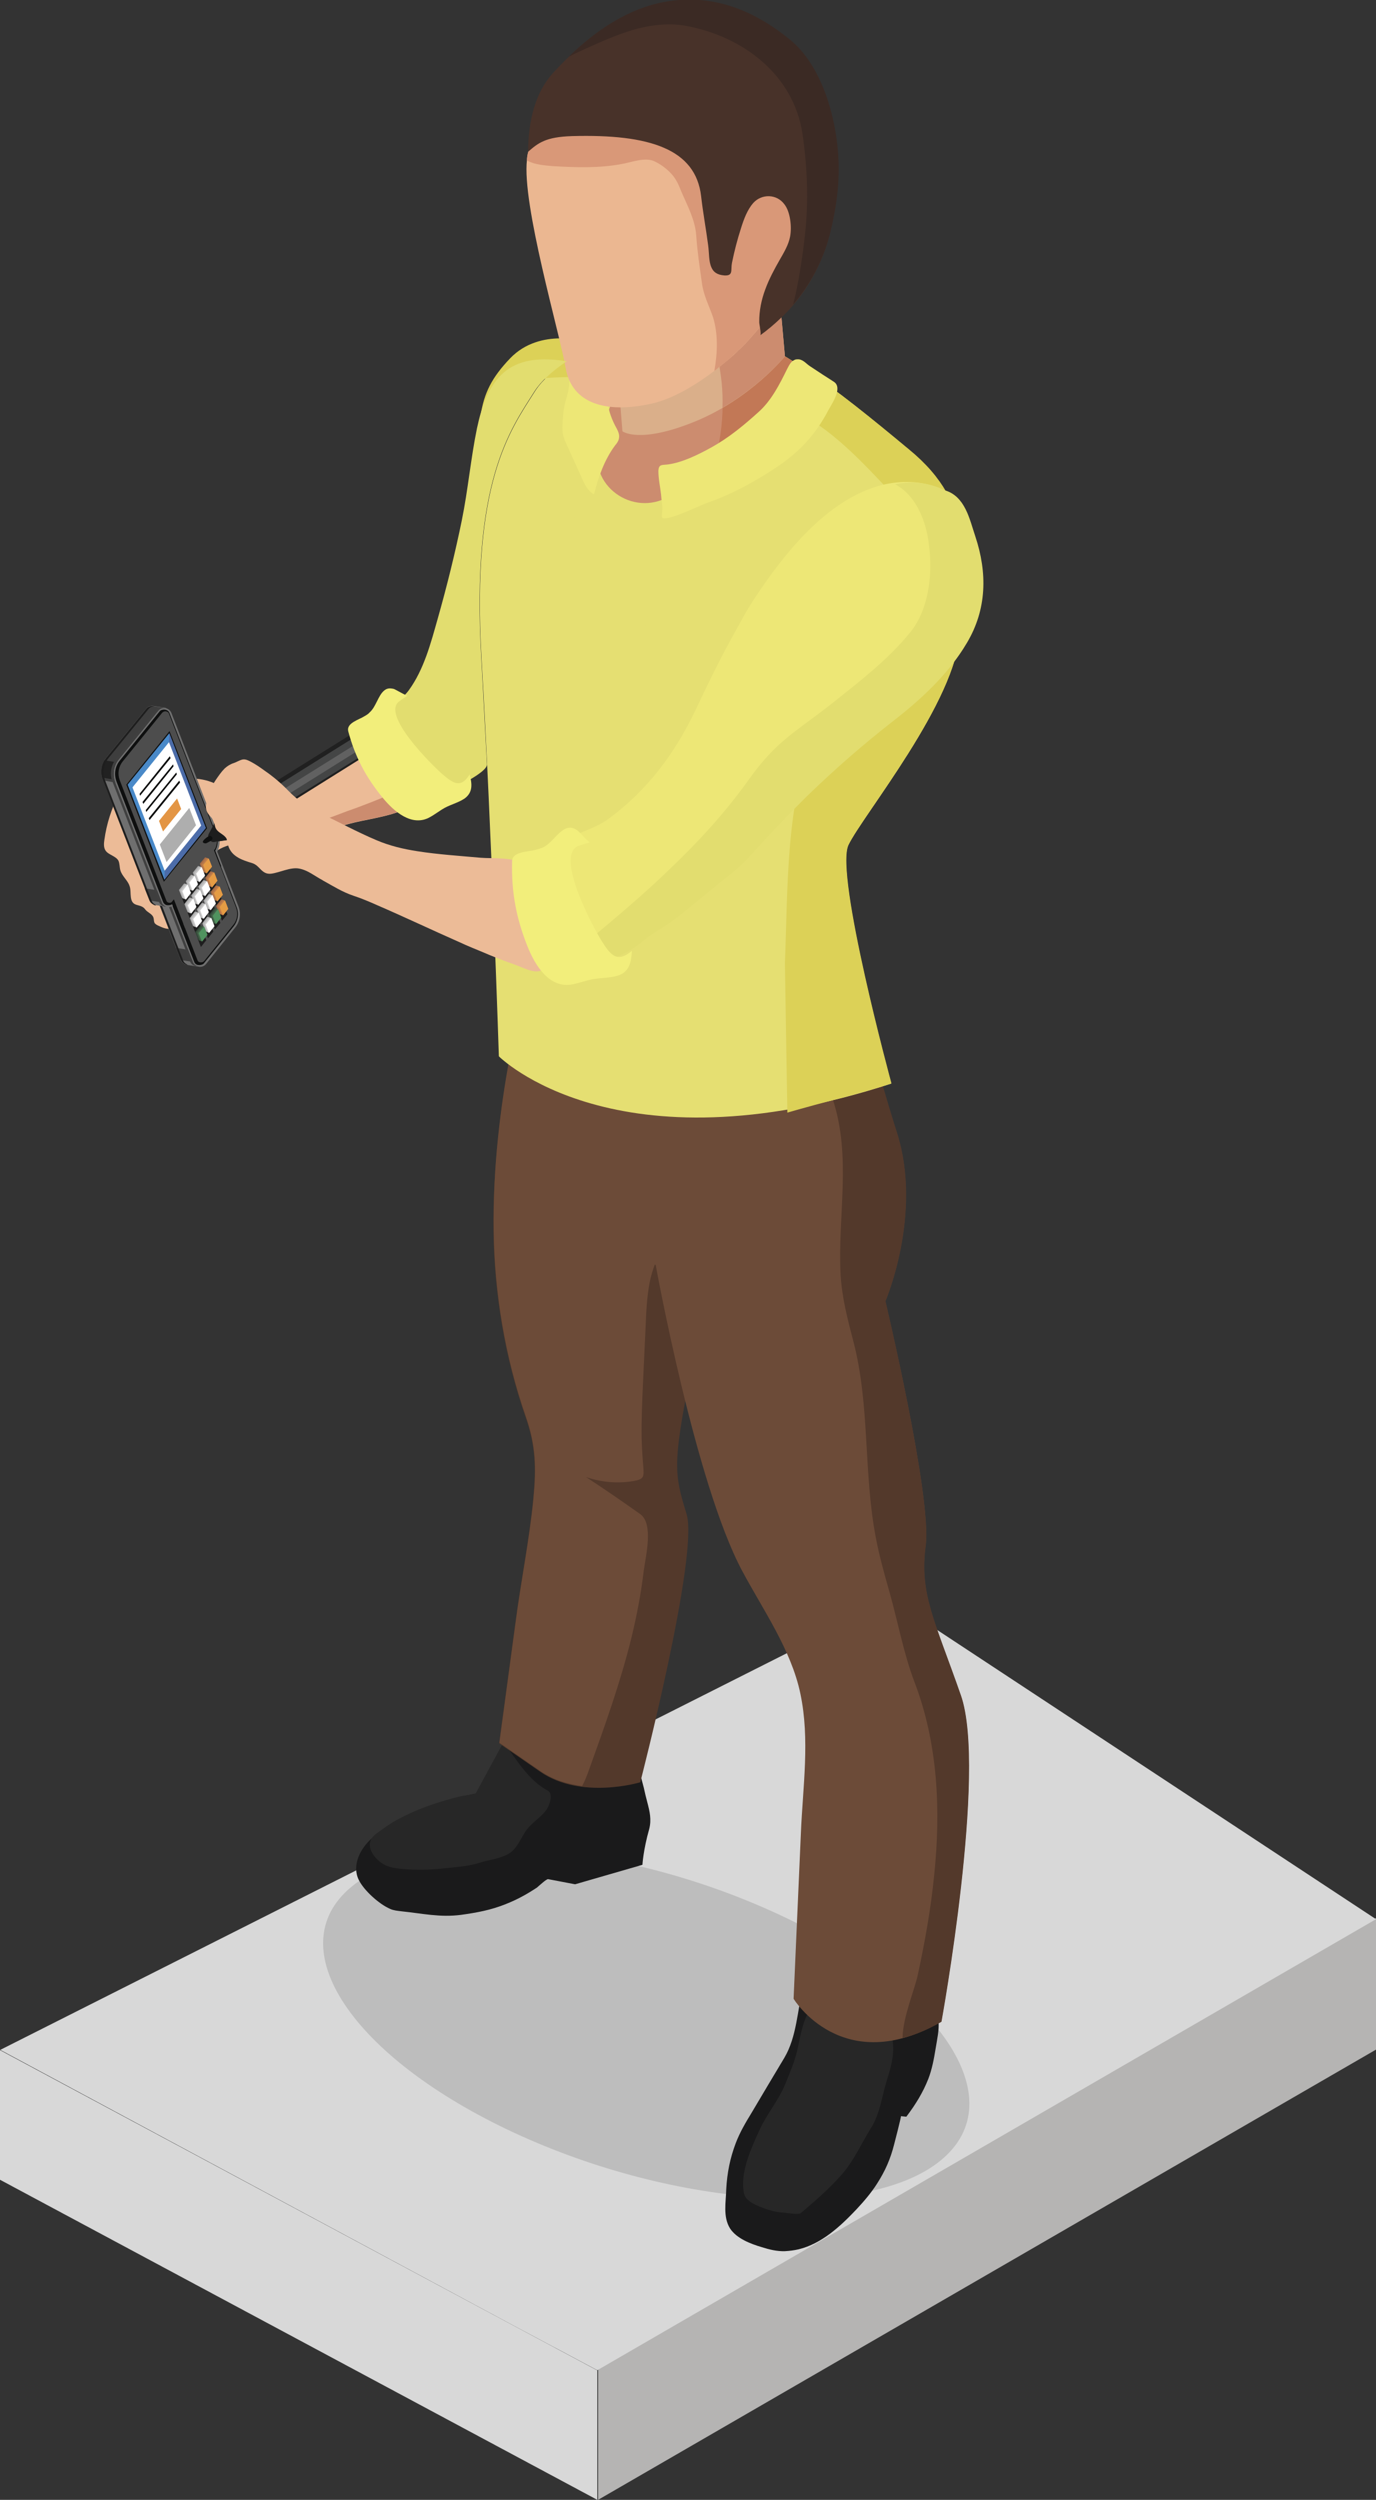 <?xml version="1.0" encoding="UTF-8"?> <!-- Generator: Adobe Illustrator 24.0.2, SVG Export Plug-In . SVG Version: 6.00 Build 0) --> <svg xmlns="http://www.w3.org/2000/svg" xmlns:xlink="http://www.w3.org/1999/xlink" id="Слой_1" x="0px" y="0px" viewBox="0 0 508.9 923.9" style="enable-background:new 0 0 508.9 923.9;" xml:space="preserve"><rect x="0" y="0" width="508.9" height="923.9" fill="#333333" stroke="none"/> <style type="text/css"> .st0{fill:#B5B4B3;} .st1{fill:#D8D8D8;} .st2{fill:#BDBDBD;} .st3{fill:#1A1A1B;} .st4{fill:#272727;} .st5{fill:#53392B;} .st6{fill:#6C4B38;} .st7{fill:#DCD157;} .st8{fill:#E5DF72;} .st9{fill:#CC8C6F;} .st10{fill:#C27856;} .st11{fill:#EDE776;} .st12{fill:#DAAF8A;} .st13{fill:#EBB791;} .st14{fill:#D99878;} .st15{fill:#483229;} .st16{fill:#3B2A24;} .st17{fill:#ECBB97;} .st18{fill:#6F6F6F;} .st19{fill:#3E3E3E;} .st20{fill:#212121;} .st21{fill:#1E1E1E;} .st22{fill:#0E0F0F;} .st23{fill:#4D4D4D;} .st24{fill:#3F3F3F;} .st25{fill:#101112;} .st26{fill:#4989C8;} .st27{fill:#4C6CA9;} .st28{fill:#9F6745;} .st29{fill:#A3A3A3;} .st30{fill:#2D3E32;} .st31{fill:#A36A46;} .st32{fill:#A8A8A8;} .st33{fill:#314336;} .st34{fill:#A96D46;} .st35{fill:#AEAEAE;} .st36{fill:#344939;} .st37{fill:#AD7147;} .st38{fill:#B3B3B4;} .st39{fill:#374E3D;} .st40{fill:#B37448;} .st41{fill:#B9B9B9;} .st42{fill:#3B5340;} .st43{fill:#B77848;} .st44{fill:#BEBEBE;} .st45{fill:#3D5843;} .st46{fill:#BC7B48;} .st47{fill:#C3C3C3;} .st48{fill:#405D46;} .st49{fill:#C17D48;} .st50{fill:#C9C9C8;} .st51{fill:#436249;} .st52{fill:#C78148;} .st53{fill:#CFCFCE;} .st54{fill:#45674B;} .st55{fill:#CD8547;} .st56{fill:#D5D4D4;} .st57{fill:#486C4D;} .st58{fill:#D18747;} .st59{fill:#D9D9D9;} .st60{fill:#49704F;} .st61{fill:#E59C44;} .st62{fill:#FFFFFF;} .st63{fill:#50935F;} .st64{fill:#E39544;} .st65{fill:#121314;} .st66{fill:#202020;} .st67{fill:#444545;} .st68{fill:#616161;} .st69{fill:#1D1D1D;} .st70{fill:#E2DD6F;} .st71{fill:#F2EE7B;} </style> <polygon class="st0" points="508.9,708.9 221.2,875.2 221.2,923.9 508.9,757.5 "></polygon> <g> <polygon class="st1" points="189,859 0,757.7 0,805.6 220.9,923.9 220.9,876.1 220.9,876 220.8,876 "></polygon> <polygon class="st1" points="329.9,591.4 0.1,757.6 189,859 220.9,876 508.9,709.3 "></polygon> </g> <g id="XMLID_11194_"> <path id="XMLID_11197_" class="st2" d="M129.9,697.4c26.9-22.3,97.5-17.9,157.8,10c60.3,27.9,87.3,68.6,60.4,90.9 c-26.9,22.3-97.5,17.9-157.8-10C130.1,760.4,103,719.7,129.9,697.4z"></path> </g> <g id="XMLID_11259_"> <g id="XMLID_11260_"> <g id="XMLID_11261_"> <path id="XMLID_11262_" class="st3" d="M238.1,660.7c0.4,1.8,0.8,3.6,1.3,5.4c0.9,3.4,1.6,6.4,0.7,9.9 c-2.2,7.7-2.5,13.2-2.5,13.2l-24.9,7.2l-10-1.9c-0.6-0.1-3.6,2.7-4.1,3.1c-3.6,2.4-7.4,4.5-11.5,6.1c-5.4,2.2-10.8,3.2-16.6,4 c-7.8,1-14.2-0.5-21.9-1.3c-1.5-0.2-3-0.3-4.3-0.9c-4-1.7-9.7-6.8-11.6-10.7c-2.7-5.4,0.6-11.6,4.6-15.2 c13.8-12.6,39.1-16.8,39.1-16.8l11.2-20.6c-0.1,0.5,16.2,6.2,17.3,6.7c4.5,1.7,9.6,4.8,14.3,4.3c5.4-0.6,10.9,0,16.1,1.5 c0.3,0.1,0.7,0.2,1,0.4c0.3,0.3,0.4,0.7,0.6,1C237.2,657.4,237.7,659.1,238.1,660.7z"></path> </g> <g id="XMLID_11263_"> <path id="XMLID_11264_" class="st4" d="M138.9,677.9c-4.5,3.5-1,8.7,2.8,11c2,1.2,4.4,1.6,6.7,1.8c5.3,0.5,10.7,0.4,16-0.2 c4.3-0.5,8.7-0.7,12.8-2c3.6-1.2,7.2-1.4,10.6-3.2c3.6-1.9,4.8-6.2,7.1-9.2c2.1-2.7,5.1-4.4,7.1-7.1c1.2-1.6,2.8-6,0.6-7.2 c-7.2-3.8-11.6-11.6-16.4-17.9l-10.2,18.8c-0.3,0.5-4.4,0.9-4.9,1c-4,0.9-7.9,2.1-11.8,3.4c-4.9,1.7-9.6,3.8-14.1,6.4 C143.2,674.8,141,676.3,138.9,677.9z"></path> </g> <g id="XMLID_11265_"> <path id="XMLID_11266_" class="st3" d="M272.1,792.1c1.5-4,3.7-7.7,5.9-11.3c4-6.8,8.1-13.6,12.1-20.3c4.6-7.8,4.8-17.6,6.9-26.2 c0.1-0.6,0.3-1.2,0.7-1.7c2.3-3.3,11.5-2.7,14.9-2.2c4.5,0.6,9,1.2,13.5,2.3c5.5,1.4,11.1,3.5,15.9,6.6c7.1,4.7,5.2,10.6,4,18 c-0.6,3.7-1.3,7.5-2.7,11.1c-1.9,4.8-4.6,9.3-8.1,13.9c-0.7-0.1-1.3-0.1-2-0.2c0.2,0-2.3,9.6-2.5,10.4c-1.4,5.5-3.3,9.8-6.3,14.5 c-2.3,3.6-4.9,6.6-7.8,9.7c-5.9,6.2-12.7,12.5-21.2,14.6c-1.7,0.4-3.4,0.6-5.1,0.7c-2.9,0.1-5.8-0.6-8.6-1.5 c-4.1-1.2-9.3-3.2-11.7-6.9c-2.7-4.3-1.5-9.8-1.4-14.6C268.9,803.2,270,797.6,272.1,792.1z"></path> </g> <path id="XMLID_11267_" class="st4" d="M314.7,741.8c-2.8-1.6-5.8-3.4-9-3.5c-2.9-0.2-4,1.2-5.6,3.5c-3.2,4.6-4,10.4-5.2,15.8 c-1,4.4-2.9,8.7-4.5,12.7c-2.4,5.9-7,11.3-9.5,16.9c-3,6.6-7,15.2-5.9,22.5c0.1,0.7,0.2,1.4,0.6,2.1c1.3,2.5,6.4,4.2,8.9,5 c1.9,0.6,3.8,0.9,5.8,1c1.1,0.1,5.1,0.8,5.9,0.1c5.2-4.4,10.5-9,15-14.1c4.6-5.2,7.2-11.3,10.8-17.1c3.5-5.5,4.1-11.7,6-17.9 c1.6-5,3-10.1,2-15.4c-0.6-3.2-2.3-5.8-5.4-7.1c-1.3-0.6-2.7-0.6-4.1-1.1C318.5,744.5,316.6,742.9,314.7,741.8z"></path> <path id="XMLID_11268_" class="st5" d="M243.8,427.9c0,0,17.9,46.7,11.5,80c-6.5,33.3-6,36.6-1.4,51.6 c4.7,14.9-17.1,99.2-17.1,99.2s-21.8,6.6-37-3.9c-15.2-10.5-15.2-10.5-15.2-10.5c2-14.8,4-29.6,6-44.5c2-15.3,5.1-30.4,6.6-45.7 c1.1-11.5,0.9-19.7-2.8-30.3c-7.7-22.1-11.6-45.6-11.9-68.9c-0.5-47.6,12.2-90.5,12.2-90.5L243.8,427.9z"></path> <path id="XMLID_11269_" class="st6" d="M194.6,364.3l10.5,13.6c6.7,11.5,11.8,24.6,20.9,34.4c5.6,6.1,12.7,10.8,18,17.1 c0.5,0.6,0.7,1.2,1.1,1.7c1,3,2.6,7.8,4.3,13.9c-0.5,10.3-7.1,18.7-9.1,28.8c-1,5.2-1.3,10.6-1.5,15.9c-0.3,7.2-0.7,14.4-1,21.6 c-0.3,6.7-0.6,13.5-0.5,20.2c0.1,3.4,0.3,6.9,0.6,10.3c0.3,4,0.4,4.9-3.8,5.6c-6.6,1.1-13.6,0.2-19.7-2.4c1,0.1,1.9,0.6,2.8,1.2 c6.6,4.3,13.1,8.8,19.6,13.4c5,3.6,2,15.5,1.3,20.8c-1,8.4-2.6,16.8-4.6,25c-4.1,16.6-9.9,32.7-15.7,48.8c-0.7,2-1.5,4-2.5,5.9 c-5.2-0.7-10.6-2.2-15.4-5.5c-15.2-10.5-15.2-10.5-15.2-10.5c2-14.8,4-29.6,6-44.5c2-15.3,5.1-30.4,6.6-45.7 c1.1-11.5,0.9-19.7-2.8-30.3c-7.7-22.1-11.6-45.6-11.9-68.9C181.9,407.2,194.6,364.3,194.6,364.3z"></path> <path id="XMLID_11270_" class="st6" d="M348.1,747.2c0,0,16.9-92.8,7.2-120.6c-9.7-27.8-15.4-37.5-13-55.4 c2.4-17.9-14.9-90.3-14.9-90.3s13.7-31.9,4.4-61.8c-9.3-29.9-16.6-36.7-16.6-36.7S291,396,243,370.5c-48-25.5-45.5-32.6-45.5-32.6 s-16.3,50.8,3.8,86c20.2,35.2,41.2,43.6,41.2,43.6s14.6,80.6,32,113.1c7.7,14.4,18.1,29.1,21.5,45.3c3.6,17,0.9,34.5,0.2,51.6 c-0.9,20.4-1.8,40.8-2.7,61.2C293.5,738.8,311.6,768.2,348.1,747.2z"></path> <path id="XMLID_11271_" class="st5" d="M307.9,406c-0.8-2.4-8.4-20.1-9.7-20.1c11.3-0.4,22.5-7,22.5-7s1.8,10.3,11.2,40.2 c9.3,29.9-4.4,61.8-4.4,61.8s17.2,72.5,14.9,90.3c-2.4,17.9,3.3,27.6,13,55.4c9.7,27.8-7.2,120.6-7.2,120.6c-5.2,3-9.9,4.9-14.4,6 c0.1-7.8,4.6-18.1,5.7-23.6c2.6-12.1,4.8-24.3,6-36.6c2.5-24,1.4-48.7-7.3-71.4c-4-10.5-6.1-22.1-9.2-33.1 c-1.9-6.7-3.8-13.4-5.1-20.3c-4.6-24-2.1-48.8-8.3-72.5c-2.1-8-4.2-16.1-4.7-24.4C309.7,449.4,315.1,427.6,307.9,406z"></path> <path id="XMLID_11272_" class="st7" d="M177.7,153.8c1.3-8.6,4.2-14.3,11-21.4c11.2-11.6,28.5-6,28.5-6c3.9,0.7,6.1,5.9,7,13.9 c-7.2,1.6-16-0.4-22.9-0.3c-7.9,0.1-14.7,4.8-20.5,10.2C179.6,151.3,178.8,152.6,177.7,153.8z"></path> <path id="XMLID_11273_" class="st8" d="M178.1,243.4c3.8,65.5,6.4,147,6.4,147s43,43.3,145.1,10.1c0,0-21-77.2-15.9-88.1 c5.3-11,40.3-53.4,41.2-78.8c1-25.4,6.6-46.6-18.8-67.4C322,154.4,310,144.6,298,136.6c-9.4-6.3-18.9-11.4-29.3-15.4 c-8.9-3.4-20-2.8-30.8,0c-17.6,4.4-34.6,14.6-40.1,23.5C188.7,159.1,174.3,178.1,178.1,243.4z"></path> <path id="XMLID_11274_" class="st8" d="M256.2,182.1c0,0-16.7,40.4-25.9,78.3c-8.8,36-13.1,69.3-13.1,69.3s-2.4-84.8-4.7-115.6 c-2.3-30.8,5.4-50.5,5.4-50.5S217.4,188.8,256.2,182.1z"></path> <path id="XMLID_11275_" class="st7" d="M237.9,121.2c10.8-2.8,21.9-3.3,30.8,0c10.4,4,19.9,9,29.3,15.4c12,8,24,17.7,38.2,29.5 c25.4,20.8,19.8,42,18.8,67.4c-1,25.4-36,67.8-41.2,78.8c-5.1,10.9,15.9,88.1,15.9,88.1c-11.1,3.6-25,6.9-38.5,10.8 c0,0-0.9-53.2-0.9-55.2c1.1-27.6,0.2-59.9,11.1-85.8c5-12.1,13.4-22.4,22-32.2c4.8-5.4,6.1-11.5,7.9-18.3c1.8-7,3.6-14,4.2-21.2 c0.3-3.1,0.3-6.3-0.8-9.2c-1.1-2.9-3.2-5.2-5.3-7.4c-10-10.6-22.7-24.5-36.3-30.2c-13.9-5.8-29.9-8.5-44.9-10.2 c-15.3-1.7-31-2.8-46.3-1.8C209.4,132.3,223.4,124.8,237.9,121.2z"></path> <path id="XMLID_11276_" class="st9" d="M221.2,165.3c-3.1,15.4,14.5,26.4,27.4,17.4c6.3-4.4,13.3-9.7,20.4-15.6 c25.4-21.3,29.1-30.4,29.1-30.4c-9.4-6.3-18.9-11.4-29.3-15.4c-8.9-3.4-20-2.8-30.8,0c0,0-12.7,25.1-16.6,43.5 C221.2,164.9,221.2,165.1,221.2,165.3z"></path> <path id="XMLID_11277_" class="st10" d="M266,163.2c1.3-7.1,1.6-14.6,0.9-21.8c-0.7-6.6-2.3-13.2-2.5-19.9c0-0.5,0.1-0.9,0.1-1.4 c1.4,0.3,2.9,0.6,4.2,1.1c10.4,4,19.9,9,29.3,15.4c0,0-3.7,9.1-29.1,30.4c-2,1.7-4,3.2-5.9,4.7C264.2,168.3,265.6,165,266,163.2z"></path> <path id="XMLID_11278_" class="st11" d="M293.7,133.1c0.3-0.2,0.7-0.3,1.1-0.3c2-0.2,3.2,1.5,4.7,2.5c3,2,5.9,3.9,8.9,5.8 c3.5,2.3-1,8.5-2.2,10.8c-2.2,4.2-4.9,8.1-8.1,11.6c-5.6,6.2-13.2,10.9-20.4,15c-5.3,3-10.8,5.5-16.6,7.5 c-2.2,0.8-14.9,7-16.2,5.3c-0.3-0.3,0.1-3,0.1-3.5c-0.1-1.6-0.4-3.3-0.5-4.9c-0.3-2.8-1-5.9-1-8.8c0.1-2.8,1.5-2.1,3.9-2.5 c5.3-0.8,11.1-3.7,15.8-6.3c6.3-3.5,11.9-8.1,17.2-12.9c4.8-4.2,7.9-10.3,10.7-16C291.8,135.1,292.4,133.7,293.7,133.1z"></path> <path id="XMLID_11279_" class="st11" d="M210.6,138.2c-0.2-3.6,0.2-8.3,4.2-9.8c2.6-1,5.8,0.4,7.8,2c2.7,2,3.1,3.4,2.4,6.5 c-1.5,6.9-0.8,14.1,2.5,20.4c0.8,1.5,1.8,3.1,1.4,4.8c-0.2,1-0.8,1.8-1.4,2.5c-3.9,5.2-6.3,11.9-7.8,18.1c-2.3-1.2-3.5-3.7-4.5-6 c-1.8-4-3.7-8.1-5.5-12.1c-0.6-1.3-1.2-2.7-1.5-4.1c-0.3-1.6-0.2-3.2-0.1-4.7c0.2-2.9,0.4-5.6,1.3-8.3 C210.3,144.5,210.8,141.3,210.6,138.2z"></path> <path id="XMLID_11280_" class="st12" d="M288.5,111.5l1.8,20.2c0,0-12.7,15.7-33.3,24.1c-20.6,8.4-26.8,3.6-26.8,3.6l-3.5-43.8 C226.7,115.7,281.4,88,288.5,111.5z"></path> <path id="XMLID_11281_" class="st9" d="M288.5,111.5l1.8,20.2c0,0-8.7,10.6-23.1,19c0.1-3.1,0-6.3-0.3-9.3 c-0.7-6.6-2.3-13.2-2.5-19.9c-0.2-6.6,2-12.9,3.6-19.2C277.7,101.4,286,103.3,288.5,111.5z"></path> <path id="XMLID_11282_" class="st13" d="M209.2,136c2.3,13.2,14.9,16.9,31.7,13.2c8.2-1.8,16.8-7.2,23.4-12.2 c2.6-2.1,4.9-3.9,6.7-5.5c0.5-0.5,1.1-1,1.6-1.5c0.4-0.5,0.9-0.9,1.3-1.2c1.1-1.1,1.7-1.7,1.7-1.7c42.7-47,15.9-51.6,6.7-72.2 c-0.7-1.7-1.5-3.1-2.6-4.6c-0.7-1.2-1.7-2.4-2.7-3.4c-13.1-15.7-41.3-24.1-54.8-21.9c-10.4,1.8-17.3,9.3-21.8,18.1 c-2.3,4.5-4.1,9.3-5.2,13.9c-0.2,0.6-0.3,1.3-0.3,2C192.9,75.4,207.1,123.5,209.2,136z"></path> <path id="XMLID_11283_" class="st14" d="M194.9,59.2c0.1,0.1,0.2,0.3,0.4,0.3c2.7,1.4,6,1.6,9.1,1.9c8.6,0.5,17.3,0.8,25.6-0.8 c3.6-0.6,8.7-2.7,12.2-0.9c2.8,1.3,6,3.9,7.6,6.5c0.9,1.4,1.5,2.9,2.1,4.4c2.3,5.4,5.2,10.6,5.6,16.5c0.4,5.9,1.3,11.8,2.1,17.5 c0.6,4.6,2.6,8.3,4.1,12.6c1.9,6.2,1.7,13,0.5,19.9c2.6-2.1,4.9-3.9,6.7-5.5c0.5-0.6,1.1-1.1,1.6-1.5c0.5-0.5,0.9-1,1.3-1.2 c1.1-1.1,1.7-1.7,1.7-1.7c42.7-47,15.9-51.6,6.7-72.2c-0.7-1.7-1.5-3.1-2.6-4.6c-0.7-1.2-1.7-2.4-2.7-3.4 c-6.5-6.9-16.1-10.6-25.5-12.1c-5.9-0.9-12.1-1.1-18.1-0.6c-7.8,0.6-16.1,1.9-23.2,5.3c-2.3,1.2-6.2,2.2-9.8,3.6 c-2.3,4.5-4.1,9.3-5.2,13.9C195.1,57.8,194.9,58.5,194.9,59.2z"></path> <g id="XMLID_11284_"> <path id="XMLID_11285_" class="st15" d="M267.9,101.8c3.4,0.2,2.3-2,2.8-4.6c0.9-4.4,2-8.7,3.4-13c1-3.2,2.3-6.7,4.5-9.2 c3.1-3.4,8.6-3.4,11.5,0.5c2.2,2.8,2.8,8.4,2.1,12c-0.6,3-2.2,5.7-3.7,8.3c-4.2,7.3-7.8,14.6-7.7,23.3c0,0.8,0.8,4.2,0.4,4.8 c2.6-1.9,5-3.9,7.1-5.9c9.3-8.5,15.7-19.8,18.7-32c2.3-9.4,3.6-19,2.9-28.7c-1.1-14.5-6.2-32.9-17.9-42.5 C278.8,3.9,263.4-2.4,245.9,0.8c-16.4,3-30.3,14.1-41.3,26.1c-6.7,7.3-9.2,17.8-9.3,29.2c3.7-3.2,6.4-5.5,16.3-5.8 c28.9-0.8,45.7,4.9,47.7,22.2c0.7,6.1,1.8,12.1,2.6,18.1c0.4,2.9,0.2,6,1.2,8.2C263.8,100.5,265.2,101.6,267.9,101.8z"></path> <path id="XMLID_11287_" class="st16" d="M236.1,10.5c-5.8,1.5-11.7,4-17.3,6.5c-1.6,0.7-3.1,1.4-4.6,2.1 c-1.3,0.6-2.6,1.2-3.9,1.9c9.9-9.6,21.8-17.8,35.5-20.3c17.6-3.2,32.9,3,46.3,13.9c11.7,9.5,16.9,28,17.9,42.5 c0.7,9.7-0.6,19.3-2.9,28.7c-2.4,9.9-7.2,19.1-13.8,26.8c0.4-1.5,0.7-2.9,1-4.1c1.5-7.1,2.6-14.4,3.4-21.6 c1.4-12.6,0.9-24.9-0.9-37.4c-3.3-22-22.2-36.2-43.4-40C247.5,8.5,241.9,9.1,236.1,10.5z"></path> </g> </g> <g id="XMLID_11288_"> <path id="XMLID_11289_" class="st17" d="M77.2,324.3c0.9,2.6,1,4.2-1.8,5.3c-2.8,1-4.2,2.2-5.7,5c-1.1,2.1-2,4.4-3.3,6.3 c-0.7,1-1.5,1.9-2.7,2.2c-1.8,0.6-3.7-0.3-5.4-1.1c-0.4-0.2-0.7-0.4-1-0.7c-0.5-0.6-0.3-1.6-0.6-2.3c-0.5-1.3-2.2-1.8-3-2.9 c-1.7-2.4-4.8-0.5-5.3-4.5c-0.2-1.4,0-2.9-0.5-4.2c-0.7-2.1-2.8-3.6-3.4-5.8c-0.3-1.1-0.2-2.4-0.7-3.5c-1-1.8-3.7-2.1-4.8-3.8 c-0.7-1.1-0.6-2.6-0.4-3.9c0.8-5.9,2.7-11.7,5.4-17.1c1-2,2.3-5.4,4.4-6.5c2-1.1,5.1-0.3,7.3-0.2c3.9,0.2,7.8,0.5,11.7,0.8 c1.3,0.1,2.6,0.2,3.9,0.3c3.4,0.2,6.1,0.8,9.1,2.3c2.4,1.3,5.3,2.5,8,2.6c1.1,0.1,2.1-0.1,3.2-0.2c6-0.7,11.5-1.9,17.1-4.4 c4.3-1.9,8.5-3.9,12.6-6.2c8.4-4.6,16.2-10.2,23.4-16.4c2.7-2.3,5.5-4.9,8.9-5.8c11.9-3.2,17.4,11.6,15.7,20.9 c-0.3,1.5-0.7,3-1.6,4.3c-0.9,1.4-2.3,2.5-3.6,3.5c-5.5,4.3-10,9.4-16.8,11.8c-5.9,2.1-12.2,2.8-18.2,4.4 c-13.3,3.6-26.6,6.5-40.4,7.2c-3.2,0.1-6.8,1.4-9.4,3.3C76.6,317,76.1,321.4,77.2,324.3z"></path> <path id="XMLID_11290_" class="st9" d="M129.1,304.4c-13.3,3.6-26.6,6.5-40.4,7.2c-1.5,0.1-3.2,0.1-4.7,0.6c0.6-0.5,1.4-1,2.2-1.3 c8.1-3.2,17-3.3,25.4-5.4c4.4-1.1,8.6-2.6,12.8-4.2c2.6-1,5.3-2,7.9-2.9c3.7-1.4,7.4-2.8,11-4.4c7.8-3.5,15-8.2,21.4-13.8 c1.7-1.5,3.1-3.3,4.8-4.6c0.1,1.7,0.1,3.3-0.2,4.8c-0.3,1.5-0.7,3-1.6,4.3c-0.9,1.4-2.3,2.5-3.6,3.5c-5.5,4.3-10,9.4-16.8,11.8 C141.4,302.2,135.1,302.8,129.1,304.4z"></path> </g> <g id="XMLID_11291_"> <g id="XMLID_11292_"> <path id="XMLID_11293_" class="st18" d="M67.7,296.8l-0.2,0L81.9,334c1,2.6,0.6,5.6-1.2,7.8l-6.6,8.2l-1.1,7.2l-4-0.6l0,0 l-0.6-0.1l0-0.1c-0.7-0.3-1.3-0.8-1.6-1.6l-17.2-44.4c-1.1-2.8-0.6-6,1.3-8.4l10.7-13.1c0.6-0.8,1.6-1.1,2.5-1l0,0l4.8,0.7 L67.7,296.8z"></path> <path id="XMLID_11294_" class="st19" d="M66.8,354.8C66.8,354.8,66.8,354.8,66.8,354.8l-1.8-4.5l8.8,1.4l-0.6,4.1L66.8,354.8z"></path> <path id="XMLID_11295_" class="st19" d="M64.1,287.8L64.1,287.8l4.8,0.7l-1.3,8.3l-0.2,0l1.9,5L66.2,313l-13.1-2l-3.4-0.6 c-1.1-2.8-0.6-6,1.3-8.4l10.7-13.1C62.3,288.1,63.2,287.8,64.1,287.8z"></path> <path id="XMLID_11296_" class="st20" d="M49.3,309.5c-0.6-2.2-0.3-4.5,0.8-6.4l4.4,0.7l-1,6.4L49.3,309.5z"></path> <path id="XMLID_11297_" class="st21" d="M62.5,289l-10.7,13.1c-1.9,2.4-2.4,5.6-1.3,8.4l17.2,44.4c0.3,0.8,0.9,1.3,1.6,1.6l0,0.1 l-0.2,0l0,0l-0.6-0.1l0-0.1c-0.7-0.3-1.3-0.8-1.6-1.6l-17.2-44.4c-1.1-2.8-0.6-6,1.3-8.4l10.7-13.1c0.6-0.8,1.6-1.1,2.5-1l0,0 l0.8,0.1l0,0C64,287.9,63.1,288.2,62.5,289z"></path> <path id="XMLID_11298_" class="st18" d="M54.1,311.1l17.2,44.4c0.8,2,3.5,2.5,4.9,0.8L87,342.8c1.8-2.2,2.2-5.2,1.2-7.8 l-17.3-44.7c-0.8-2-3.5-2.5-4.9-0.8l-10.6,13.2C53.5,305,53,308.2,54.1,311.1z"></path> <path id="XMLID_11299_" class="st22" d="M74.7,356.5c0.4-0.1,0.7-0.4,0.9-0.7l10.8-13.4c1.6-2,2.1-4.8,1.1-7.2l-17.3-44.7 c-0.2-0.6-0.6-1-1.2-1.2c-0.5-0.2-1.1-0.2-1.7,0c-0.4,0.1-0.7,0.4-0.9,0.7l-10.6,13.2c-1.8,2.2-2.2,5.1-1.2,7.8l17.2,44.4 c0.2,0.6,0.6,1,1.2,1.2C73.6,356.7,74.2,356.7,74.7,356.5z"></path> <path id="XMLID_11300_" class="st23" d="M74.9,355.6c0.2-0.1,0.4-0.2,0.6-0.4l10.8-13.4c1.5-1.8,1.8-4.3,1-6.4L70,290.6 c-0.1-0.4-0.4-0.7-0.8-0.8c-0.3-0.1-0.7-0.2-1.1,0c-0.2,0.1-0.4,0.2-0.6,0.4l-10.6,13.2c-1.6,2-2,4.6-1.1,7L73,354.8 c0.1,0.4,0.4,0.7,0.8,0.8C74.1,355.7,74.5,355.7,74.9,355.6z"></path> <path id="XMLID_11301_" class="st24" d="M66,289.5l-10.6,13.2c-1.9,2.4-2.4,5.6-1.3,8.4l17.2,44.4c0.3,0.8,1,1.4,1.7,1.6 c-1.1,0-2.3-0.6-2.7-1.8l-17.2-44.4c-1.1-2.8-0.6-6,1.3-8.4L65,289.4c0.8-1,2.1-1.2,3.1-0.9C67.4,288.5,66.6,288.8,66,289.5z"></path> </g> <g id="XMLID_11302_"> <g id="XMLID_11303_"> <path id="XMLID_11304_" class="st18" d="M60.1,269.9l-0.2,0l14.4,37.2c1,2.6,0.6,5.6-1.2,7.8l-10.5,13l-1.1,7.2l-4-0.6l0,0 l-0.6-0.1l0-0.1c-0.7-0.3-1.3-0.8-1.6-1.6l-17.2-44.4c-1.1-2.8-0.6-6,1.3-8.4l14.7-18c0.6-0.8,1.6-1.1,2.5-1l0,0l4.8,0.7 L60.1,269.9z"></path> <path id="XMLID_11305_" class="st19" d="M55.3,332.8C55.3,332.7,55.3,332.7,55.3,332.8l-1.8-4.5l8.8,1.4l-0.6,4.1L55.3,332.8z"></path> <path id="XMLID_11306_" class="st19" d="M56.6,261L56.6,261l4.8,0.7l-1.3,8.3l-0.2,0l1.9,5l-7.3,16l-13.1-2l-3.4-0.6 c-1.1-2.8-0.6-6,1.3-8.4l14.7-18C54.7,261.2,55.7,260.9,56.6,261z"></path> <path id="XMLID_11307_" class="st20" d="M37.8,287.4c-0.6-2.2-0.3-4.5,0.8-6.4l4.4,0.7l-1,6.4L37.8,287.4z"></path> <path id="XMLID_11308_" class="st21" d="M54.9,262.1l-14.7,18c-1.9,2.4-2.4,5.6-1.3,8.4l17.2,44.4c0.3,0.8,0.9,1.3,1.6,1.6 l0,0.1l-0.2,0l0,0l-0.6-0.1l0-0.1c-0.7-0.3-1.3-0.8-1.6-1.6l-17.2-44.4c-1.1-2.8-0.6-6,1.3-8.4l14.7-18c0.6-0.8,1.6-1.1,2.5-1 l0,0l0.8,0.1l0,0C56.5,261,55.5,261.3,54.9,262.1z"></path> <path id="XMLID_11309_" class="st18" d="M42.6,289l17.2,44.4c0.8,2,3.5,2.5,4.9,0.8l14.8-18.2c1.8-2.2,2.2-5.2,1.2-7.8 l-17.3-44.7c-0.8-2-3.5-2.5-4.9-0.8l-14.6,18C42,283,41.5,286.2,42.6,289z"></path> <path id="XMLID_11310_" class="st22" d="M63.2,334.4c0.4-0.1,0.7-0.4,0.9-0.7l14.8-18.2c1.6-2,2.1-4.8,1.1-7.2l-17.3-44.7 c-0.2-0.6-0.6-1-1.2-1.2c-0.5-0.2-1.1-0.2-1.7,0c-0.4,0.1-0.7,0.4-0.9,0.7l-14.6,18c-1.8,2.2-2.2,5.1-1.2,7.8l17.2,44.4 c0.2,0.6,0.7,1,1.2,1.2C62.1,334.6,62.7,334.6,63.2,334.4z"></path> <path id="XMLID_11311_" class="st23" d="M63.4,333.5c0.2-0.1,0.4-0.2,0.6-0.4l14.8-18.2c1.5-1.8,1.8-4.3,1-6.4l-17.3-44.7 c-0.1-0.4-0.4-0.7-0.8-0.8c-0.3-0.1-0.7-0.2-1.1,0c-0.2,0.1-0.4,0.2-0.6,0.4l-14.6,18c-1.6,2-2,4.6-1.1,7l17.2,44.4 c0.1,0.4,0.4,0.7,0.8,0.8C62.6,333.7,63,333.7,63.4,333.5z"></path> <path id="XMLID_11312_" class="st24" d="M58.5,262.7l-14.6,18c-1.9,2.4-2.4,5.5-1.3,8.4l17.2,44.4c0.3,0.8,1,1.4,1.7,1.6 c-1.1,0-2.3-0.6-2.7-1.8l-17.2-44.4c-1.1-2.8-0.6-6,1.3-8.4l14.6-18c0.8-1,2.1-1.2,3.1-0.9C59.8,261.6,59,262,58.5,262.7z"></path> <polygon id="XMLID_11313_" class="st25" points="76.6,306.1 62.7,270.2 46.7,290 60.6,325.9 "></polygon> <polygon id="XMLID_11314_" class="st26" points="60.8,325.1 76.1,306 62.6,271 47.2,290 "></polygon> <polygon id="XMLID_11315_" class="st27" points="60.8,325.1 76.1,306 62.6,271 "></polygon> </g> </g> <polygon id="XMLID_11316_" class="st22" points="81.8,320.1 67,342.8 63.4,333.5 79.4,313.9 "></polygon> <polygon id="XMLID_11317_" class="st23" points="77.9,311.1 62.3,327.2 68.4,342.9 84.5,328 "></polygon> <g id="XMLID_11318_"> <g id="XMLID_11319_"> <polygon id="XMLID_11320_" class="st21" points="74.9,321.7 76.9,319.3 78.1,322.3 76.1,324.8 "></polygon> <polygon id="XMLID_11321_" class="st21" points="72.3,324.9 74.3,322.5 75.5,325.6 73.5,328 "></polygon> <polygon id="XMLID_11322_" class="st21" points="69.7,328.2 71.7,325.7 72.9,328.8 70.9,331.2 "></polygon> <polygon id="XMLID_11323_" class="st21" points="67.1,331.4 69.1,328.9 70.3,332 68.3,334.5 "></polygon> </g> <g id="XMLID_11324_"> <polygon id="XMLID_11325_" class="st21" points="76.9,326.9 78.9,324.4 80.1,327.5 78.1,330 "></polygon> <polygon id="XMLID_11326_" class="st21" points="74.3,330.1 76.3,327.7 77.5,330.7 75.5,333.2 "></polygon> <polygon id="XMLID_11327_" class="st21" points="71.7,333.3 73.7,330.9 74.9,334 72.9,336.4 "></polygon> <polygon id="XMLID_11328_" class="st21" points="69.1,336.6 71.1,334.1 72.3,337.2 70.3,339.6 "></polygon> </g> <g id="XMLID_11329_"> <polygon id="XMLID_11330_" class="st21" points="78.9,332.1 80.9,329.6 82.1,332.7 80.1,335.1 "></polygon> <polygon id="XMLID_11331_" class="st21" points="76.3,335.3 78.3,332.8 79.5,335.9 77.5,338.4 "></polygon> <polygon id="XMLID_11332_" class="st21" points="73.7,338.5 75.7,336.1 76.9,339.1 74.9,341.6 "></polygon> <polygon id="XMLID_11333_" class="st21" points="71.1,341.7 73.1,339.3 74.3,342.4 72.3,344.8 "></polygon> </g> <g id="XMLID_11334_"> <polygon id="XMLID_11335_" class="st21" points="80.9,337.2 82.9,334.8 84.1,337.9 82.1,340.3 "></polygon> <polygon id="XMLID_11336_" class="st21" points="78.3,340.5 80.3,338 81.5,341.1 79.5,343.5 "></polygon> <polygon id="XMLID_11337_" class="st21" points="75.7,343.7 77.7,341.2 78.9,344.3 76.9,346.8 "></polygon> <polygon id="XMLID_11338_" class="st21" points="73.1,346.9 75.1,344.5 76.3,347.5 74.3,350 "></polygon> </g> </g> <g id="XMLID_11339_"> <g id="XMLID_11340_"> <g id="XMLID_11341_"> <polygon id="XMLID_11342_" class="st28" points="73.9,319.2 75.9,316.8 77.1,319.9 75.1,322.3 "></polygon> <polygon id="XMLID_11343_" class="st29" points="71.3,322.5 73.3,320 74.5,323.1 72.5,325.5 "></polygon> <polygon id="XMLID_11344_" class="st29" points="68.7,325.7 70.7,323.2 71.9,326.3 69.9,328.8 "></polygon> <polygon id="XMLID_11345_" class="st29" points="66.2,328.9 68.1,326.5 69.3,329.5 67.4,332 "></polygon> </g> <g id="XMLID_11346_"> <polygon id="XMLID_11347_" class="st28" points="75.9,324.4 77.9,321.9 79.1,325 77.1,327.5 "></polygon> <polygon id="XMLID_11348_" class="st29" points="73.3,327.6 75.3,325.2 76.5,328.3 74.5,330.7 "></polygon> <polygon id="XMLID_11349_" class="st29" points="70.7,330.9 72.7,328.4 73.9,331.5 71.9,333.9 "></polygon> <polygon id="XMLID_11350_" class="st29" points="68.2,334.1 70.1,331.6 71.3,334.7 69.4,337.2 "></polygon> </g> <g id="XMLID_11351_"> <polygon id="XMLID_11352_" class="st28" points="77.9,329.6 79.9,327.1 81.1,330.2 79.1,332.7 "></polygon> <polygon id="XMLID_11353_" class="st29" points="75.3,332.8 77.3,330.3 78.5,333.4 76.5,335.9 "></polygon> <polygon id="XMLID_11354_" class="st29" points="72.8,336 74.7,333.6 75.9,336.7 74,339.1 "></polygon> <polygon id="XMLID_11355_" class="st29" points="70.2,339.3 72.1,336.8 73.3,339.9 71.4,342.3 "></polygon> </g> <g id="XMLID_11356_"> <polygon id="XMLID_11357_" class="st28" points="79.9,334.8 81.9,332.3 83.1,335.4 81.1,337.8 "></polygon> <polygon id="XMLID_11358_" class="st30" points="77.4,338 79.3,335.5 80.5,338.6 78.5,341.1 "></polygon> <polygon id="XMLID_11359_" class="st29" points="74.8,341.2 76.7,338.7 77.9,341.8 76,344.3 "></polygon> <polygon id="XMLID_11360_" class="st30" points="72.2,344.4 74.2,342 75.4,345.1 73.4,347.5 "></polygon> </g> </g> <g id="XMLID_11361_"> <g id="XMLID_11362_"> <polygon id="XMLID_11363_" class="st31" points="74,319.3 76,316.8 77.2,319.9 75.2,322.4 "></polygon> <polygon id="XMLID_11364_" class="st32" points="71.5,322.5 73.4,320 74.6,323.1 72.7,325.6 "></polygon> <polygon id="XMLID_11365_" class="st32" points="68.9,325.7 70.8,323.3 72,326.4 70.1,328.8 "></polygon> <polygon id="XMLID_11366_" class="st32" points="66.3,329 68.3,326.5 69.5,329.6 67.5,332 "></polygon> </g> <g id="XMLID_11367_"> <polygon id="XMLID_11368_" class="st31" points="76.1,324.5 78,322 79.2,325.1 77.3,327.5 "></polygon> <polygon id="XMLID_11369_" class="st32" points="73.5,327.7 75.4,325.2 76.6,328.3 74.7,330.8 "></polygon> <polygon id="XMLID_11370_" class="st32" points="70.9,330.9 72.9,328.4 74.1,331.5 72.1,334 "></polygon> <polygon id="XMLID_11371_" class="st32" points="68.3,334.1 70.3,331.7 71.5,334.8 69.5,337.2 "></polygon> </g> <g id="XMLID_11372_"> <polygon id="XMLID_11373_" class="st31" points="78.1,329.6 80,327.2 81.2,330.3 79.3,332.7 "></polygon> <polygon id="XMLID_11374_" class="st32" points="75.5,332.9 77.5,330.4 78.6,333.5 76.7,335.9 "></polygon> <polygon id="XMLID_11375_" class="st32" points="72.9,336.1 74.9,333.6 76.1,336.7 74.1,339.2 "></polygon> <polygon id="XMLID_11376_" class="st32" points="70.3,339.3 72.3,336.8 73.5,339.9 71.5,342.4 "></polygon> </g> <g id="XMLID_11377_"> <polygon id="XMLID_11378_" class="st31" points="80.1,334.8 82,332.3 83.2,335.4 81.3,337.9 "></polygon> <polygon id="XMLID_11379_" class="st33" points="77.5,338 79.5,335.6 80.7,338.7 78.7,341.1 "></polygon> <polygon id="XMLID_11380_" class="st32" points="74.9,341.3 76.9,338.8 78.1,341.9 76.1,344.3 "></polygon> <polygon id="XMLID_11381_" class="st33" points="72.3,344.5 74.3,342 75.5,345.1 73.5,347.6 "></polygon> </g> </g> <g id="XMLID_11382_"> <g id="XMLID_11383_"> <polygon id="XMLID_11384_" class="st34" points="74.2,319.3 76.2,316.9 77.4,320 75.4,322.4 "></polygon> <polygon id="XMLID_11385_" class="st35" points="71.6,322.6 73.6,320.1 74.8,323.2 72.8,325.6 "></polygon> <polygon id="XMLID_11386_" class="st35" points="69,325.8 71,323.3 72.2,326.4 70.2,328.9 "></polygon> <polygon id="XMLID_11387_" class="st35" points="66.4,329 68.4,326.5 69.6,329.6 67.6,332.1 "></polygon> </g> <g id="XMLID_11388_"> <polygon id="XMLID_11389_" class="st34" points="76.2,324.5 78.2,322 79.4,325.1 77.4,327.6 "></polygon> <polygon id="XMLID_11390_" class="st35" points="73.6,327.7 75.6,325.3 76.8,328.4 74.8,330.8 "></polygon> <polygon id="XMLID_11391_" class="st35" points="71,331 73,328.5 74.2,331.6 72.2,334 "></polygon> <polygon id="XMLID_11392_" class="st35" points="68.4,334.2 70.4,331.7 71.6,334.8 69.6,337.3 "></polygon> </g> <g id="XMLID_11393_"> <polygon id="XMLID_11394_" class="st34" points="78.2,329.7 80.2,327.2 81.4,330.3 79.4,332.8 "></polygon> <polygon id="XMLID_11395_" class="st35" points="75.6,332.9 77.6,330.4 78.8,333.5 76.8,336 "></polygon> <polygon id="XMLID_11396_" class="st35" points="73,336.1 75,333.7 76.2,336.8 74.2,339.2 "></polygon> <polygon id="XMLID_11397_" class="st35" points="70.4,339.4 72.4,336.9 73.6,340 71.6,342.4 "></polygon> </g> <g id="XMLID_11398_"> <polygon id="XMLID_11399_" class="st34" points="80.2,334.8 82.2,332.4 83.4,335.5 81.4,337.9 "></polygon> <polygon id="XMLID_11400_" class="st36" points="77.6,338.1 79.6,335.6 80.8,338.7 78.8,341.2 "></polygon> <polygon id="XMLID_11401_" class="st35" points="75,341.3 77,338.8 78.2,341.9 76.2,344.4 "></polygon> <polygon id="XMLID_11402_" class="st36" points="72.4,344.5 74.4,342.1 75.6,345.2 73.6,347.6 "></polygon> </g> </g> <g id="XMLID_11403_"> <g id="XMLID_11404_"> <polygon id="XMLID_11405_" class="st37" points="74.3,319.4 76.3,316.9 77.5,320 75.5,322.5 "></polygon> <polygon id="XMLID_11406_" class="st38" points="71.7,322.6 73.7,320.1 74.9,323.2 72.9,325.7 "></polygon> <polygon id="XMLID_11407_" class="st38" points="69.1,325.8 71.1,323.4 72.3,326.5 70.3,328.9 "></polygon> <polygon id="XMLID_11408_" class="st38" points="66.5,329.1 68.5,326.6 69.7,329.7 67.7,332.1 "></polygon> </g> <g id="XMLID_11409_"> <polygon id="XMLID_11410_" class="st37" points="76.3,324.5 78.3,322.1 79.5,325.2 77.5,327.6 "></polygon> <polygon id="XMLID_11411_" class="st38" points="73.7,327.8 75.7,325.3 76.9,328.4 74.9,330.9 "></polygon> <polygon id="XMLID_11412_" class="st38" points="71.1,331 73.1,328.5 74.3,331.6 72.3,334.1 "></polygon> <polygon id="XMLID_11413_" class="st38" points="68.6,334.2 70.5,331.8 71.7,334.9 69.8,337.3 "></polygon> </g> <g id="XMLID_11414_"> <polygon id="XMLID_11415_" class="st37" points="78.3,329.7 80.3,327.3 81.5,330.3 79.5,332.8 "></polygon> <polygon id="XMLID_11416_" class="st38" points="75.7,332.9 77.7,330.5 78.9,333.6 76.9,336 "></polygon> <polygon id="XMLID_11417_" class="st38" points="73.2,336.2 75.1,333.7 76.3,336.8 74.3,339.3 "></polygon> <polygon id="XMLID_11418_" class="st38" points="70.6,339.4 72.5,336.9 73.7,340 71.8,342.5 "></polygon> </g> <g id="XMLID_11419_"> <polygon id="XMLID_11420_" class="st37" points="80.3,334.9 82.3,332.4 83.5,335.5 81.5,338 "></polygon> <polygon id="XMLID_11421_" class="st39" points="77.7,338.1 79.7,335.7 80.9,338.7 78.9,341.2 "></polygon> <polygon id="XMLID_11422_" class="st38" points="75.2,341.3 77.1,338.9 78.3,342 76.4,344.4 "></polygon> <polygon id="XMLID_11423_" class="st39" points="72.6,344.6 74.5,342.1 75.7,345.2 73.8,347.7 "></polygon> </g> </g> <g id="XMLID_11424_"> <g id="XMLID_11425_"> <polygon id="XMLID_11426_" class="st40" points="74.4,319.4 76.4,317 77.6,320.1 75.6,322.5 "></polygon> <polygon id="XMLID_11427_" class="st41" points="71.9,322.6 73.8,320.2 75,323.3 73.1,325.7 "></polygon> <polygon id="XMLID_11428_" class="st41" points="69.3,325.9 71.2,323.4 72.4,326.5 70.5,329 "></polygon> <polygon id="XMLID_11429_" class="st41" points="66.7,329.1 68.7,326.6 69.9,329.7 67.9,332.2 "></polygon> </g> <g id="XMLID_11430_"> <polygon id="XMLID_11431_" class="st40" points="76.5,324.6 78.4,322.1 79.6,325.2 77.6,327.7 "></polygon> <polygon id="XMLID_11432_" class="st41" points="73.9,327.8 75.8,325.4 77,328.4 75.1,330.9 "></polygon> <polygon id="XMLID_11433_" class="st41" points="71.3,331 73.3,328.6 74.4,331.7 72.5,334.1 "></polygon> <polygon id="XMLID_11434_" class="st41" points="68.7,334.3 70.7,331.8 71.9,334.9 69.9,337.4 "></polygon> </g> <g id="XMLID_11435_"> <polygon id="XMLID_11436_" class="st40" points="78.5,329.8 80.4,327.3 81.6,330.4 79.7,332.9 "></polygon> <polygon id="XMLID_11437_" class="st41" points="75.9,333 77.8,330.5 79,333.6 77.1,336.1 "></polygon> <polygon id="XMLID_11438_" class="st41" points="73.3,336.2 75.3,333.8 76.5,336.8 74.5,339.3 "></polygon> <polygon id="XMLID_11439_" class="st41" points="70.7,339.4 72.7,337 73.9,340.1 71.9,342.5 "></polygon> </g> <g id="XMLID_11440_"> <polygon id="XMLID_11441_" class="st40" points="80.5,334.9 82.4,332.5 83.6,335.6 81.7,338 "></polygon> <polygon id="XMLID_11442_" class="st42" points="77.9,338.2 79.9,335.7 81.1,338.8 79.1,341.3 "></polygon> <polygon id="XMLID_11443_" class="st41" points="75.3,341.4 77.3,338.9 78.5,342 76.5,344.5 "></polygon> <polygon id="XMLID_11444_" class="st42" points="72.7,344.6 74.7,342.2 75.9,345.2 73.9,347.7 "></polygon> </g> </g> <g id="XMLID_11445_"> <g id="XMLID_11446_"> <polygon id="XMLID_11447_" class="st43" points="74.6,319.5 76.6,317 77.7,320.1 75.8,322.6 "></polygon> <polygon id="XMLID_11448_" class="st44" points="72,322.7 74,320.2 75.2,323.3 73.2,325.8 "></polygon> <polygon id="XMLID_11449_" class="st44" points="69.4,325.9 71.4,323.5 72.6,326.5 70.6,329 "></polygon> <polygon id="XMLID_11450_" class="st44" points="66.8,329.1 68.8,326.7 70,329.8 68,332.2 "></polygon> </g> <g id="XMLID_11451_"> <polygon id="XMLID_11452_" class="st43" points="76.6,324.6 78.6,322.2 79.8,325.3 77.8,327.7 "></polygon> <polygon id="XMLID_11453_" class="st44" points="74,327.9 76,325.4 77.2,328.5 75.2,331 "></polygon> <polygon id="XMLID_11454_" class="st44" points="71.4,331.1 73.4,328.6 74.6,331.7 72.6,334.2 "></polygon> <polygon id="XMLID_11455_" class="st44" points="68.8,334.3 70.8,331.9 72,335 70,337.4 "></polygon> </g> <g id="XMLID_11456_"> <polygon id="XMLID_11457_" class="st43" points="78.6,329.8 80.6,327.4 81.8,330.4 79.8,332.9 "></polygon> <polygon id="XMLID_11458_" class="st44" points="76,333 78,330.6 79.2,333.7 77.2,336.1 "></polygon> <polygon id="XMLID_11459_" class="st44" points="73.4,336.3 75.4,333.8 76.6,336.9 74.6,339.4 "></polygon> <polygon id="XMLID_11460_" class="st44" points="70.8,339.5 72.8,337 74,340.1 72,342.6 "></polygon> </g> <g id="XMLID_11461_"> <polygon id="XMLID_11462_" class="st43" points="80.6,335 82.6,332.5 83.8,335.6 81.8,338.1 "></polygon> <polygon id="XMLID_11463_" class="st45" points="78,338.2 80,335.8 81.2,338.8 79.2,341.3 "></polygon> <polygon id="XMLID_11464_" class="st44" points="75.4,341.4 77.4,339 78.6,342.1 76.6,344.5 "></polygon> <polygon id="XMLID_11465_" class="st45" points="72.8,344.7 74.8,342.2 76,345.3 74,347.8 "></polygon> </g> </g> <g id="XMLID_11466_"> <g id="XMLID_11467_"> <polygon id="XMLID_11468_" class="st46" points="74.7,319.5 76.7,317.1 77.9,320.1 75.9,322.6 "></polygon> <polygon id="XMLID_11469_" class="st47" points="72.1,322.7 74.1,320.3 75.3,323.4 73.3,325.8 "></polygon> <polygon id="XMLID_11470_" class="st47" points="69.5,326 71.5,323.5 72.7,326.6 70.7,329.1 "></polygon> <polygon id="XMLID_11471_" class="st47" points="66.9,329.2 68.9,326.7 70.1,329.8 68.1,332.3 "></polygon> </g> <g id="XMLID_11472_"> <polygon id="XMLID_11473_" class="st46" points="76.7,324.7 78.7,322.2 79.9,325.3 77.9,327.8 "></polygon> <polygon id="XMLID_11474_" class="st47" points="74.1,327.9 76.1,325.5 77.3,328.5 75.3,331 "></polygon> <polygon id="XMLID_11475_" class="st47" points="71.5,331.1 73.5,328.7 74.7,331.8 72.7,334.2 "></polygon> <polygon id="XMLID_11476_" class="st47" points="69,334.4 70.9,331.9 72.1,335 70.1,337.5 "></polygon> </g> <g id="XMLID_11477_"> <polygon id="XMLID_11478_" class="st46" points="78.7,329.9 80.7,327.4 81.9,330.5 79.9,332.9 "></polygon> <polygon id="XMLID_11479_" class="st47" points="76.1,333.1 78.1,330.6 79.3,333.7 77.3,336.2 "></polygon> <polygon id="XMLID_11480_" class="st47" points="73.5,336.3 75.5,333.9 76.7,336.9 74.7,339.4 "></polygon> <polygon id="XMLID_11481_" class="st47" points="71,339.5 72.9,337.1 74.1,340.2 72.2,342.6 "></polygon> </g> <g id="XMLID_11482_"> <polygon id="XMLID_11483_" class="st46" points="80.7,335 82.7,332.6 83.9,335.7 81.9,338.1 "></polygon> <polygon id="XMLID_11484_" class="st48" points="78.1,338.3 80.1,335.8 81.3,338.9 79.3,341.4 "></polygon> <polygon id="XMLID_11485_" class="st47" points="75.6,341.5 77.5,339 78.7,342.1 76.8,344.6 "></polygon> <polygon id="XMLID_11486_" class="st48" points="73,344.7 74.9,342.3 76.1,345.3 74.2,347.8 "></polygon> </g> </g> <g id="XMLID_11487_"> <g id="XMLID_11488_"> <polygon id="XMLID_11489_" class="st49" points="74.8,319.6 76.8,317.1 78,320.2 76,322.7 "></polygon> <polygon id="XMLID_11490_" class="st50" points="72.3,322.8 74.2,320.3 75.4,323.4 73.4,325.9 "></polygon> <polygon id="XMLID_11491_" class="st50" points="69.7,326 71.6,323.6 72.8,326.6 70.9,329.1 "></polygon> <polygon id="XMLID_11492_" class="st50" points="67.1,329.2 69.1,326.8 70.2,329.9 68.3,332.3 "></polygon> </g> <g id="XMLID_11493_"> <polygon id="XMLID_11494_" class="st49" points="76.8,324.7 78.8,322.3 80,325.4 78,327.8 "></polygon> <polygon id="XMLID_11495_" class="st50" points="74.3,328 76.2,325.5 77.4,328.6 75.5,331.1 "></polygon> <polygon id="XMLID_11496_" class="st50" points="71.7,331.2 73.6,328.7 74.8,331.8 72.9,334.3 "></polygon> <polygon id="XMLID_11497_" class="st50" points="69.1,334.4 71.1,332 72.3,335 70.3,337.5 "></polygon> </g> <g id="XMLID_11498_"> <polygon id="XMLID_11499_" class="st49" points="78.9,329.9 80.8,327.5 82,330.5 80,333 "></polygon> <polygon id="XMLID_11500_" class="st50" points="76.3,333.1 78.2,330.7 79.4,333.8 77.5,336.2 "></polygon> <polygon id="XMLID_11501_" class="st50" points="73.7,336.4 75.7,333.9 76.8,337 74.9,339.5 "></polygon> <polygon id="XMLID_11502_" class="st50" points="71.1,339.6 73.1,337.1 74.3,340.2 72.3,342.7 "></polygon> </g> <g id="XMLID_11503_"> <polygon id="XMLID_11504_" class="st49" points="80.9,335.1 82.8,332.6 84,335.7 82.1,338.2 "></polygon> <polygon id="XMLID_11505_" class="st51" points="78.3,338.3 80.2,335.9 81.4,338.9 79.5,341.4 "></polygon> <polygon id="XMLID_11506_" class="st50" points="75.7,341.5 77.7,339.1 78.9,342.2 76.9,344.6 "></polygon> <polygon id="XMLID_11507_" class="st51" points="73.1,344.8 75.1,342.3 76.3,345.4 74.3,347.8 "></polygon> </g> </g> <g id="XMLID_11508_"> <g id="XMLID_11509_"> <polygon id="XMLID_11510_" class="st52" points="75,319.6 76.9,317.2 78.1,320.2 76.2,322.7 "></polygon> <polygon id="XMLID_11511_" class="st53" points="72.4,322.8 74.4,320.4 75.6,323.5 73.6,325.9 "></polygon> <polygon id="XMLID_11512_" class="st53" points="69.8,326.1 71.8,323.6 73,326.7 71,329.2 "></polygon> <polygon id="XMLID_11513_" class="st53" points="67.2,329.3 69.2,326.8 70.4,329.9 68.4,332.4 "></polygon> </g> <g id="XMLID_11514_"> <polygon id="XMLID_11515_" class="st52" points="77,324.8 79,322.3 80.1,325.4 78.2,327.9 "></polygon> <polygon id="XMLID_11516_" class="st53" points="74.4,328 76.4,325.6 77.6,328.6 75.6,331.1 "></polygon> <polygon id="XMLID_11517_" class="st53" points="71.8,331.2 73.8,328.8 75,331.9 73,334.3 "></polygon> <polygon id="XMLID_11518_" class="st53" points="69.2,334.5 71.2,332 72.4,335.1 70.4,337.6 "></polygon> </g> <g id="XMLID_11519_"> <polygon id="XMLID_11520_" class="st52" points="79,330 81,327.5 82.2,330.6 80.2,333 "></polygon> <polygon id="XMLID_11521_" class="st53" points="76.4,333.2 78.4,330.7 79.6,333.8 77.6,336.3 "></polygon> <polygon id="XMLID_11522_" class="st53" points="73.8,336.4 75.8,334 77,337 75,339.5 "></polygon> <polygon id="XMLID_11523_" class="st53" points="71.2,339.6 73.2,337.2 74.4,340.3 72.4,342.7 "></polygon> </g> <g id="XMLID_11524_"> <polygon id="XMLID_11525_" class="st52" points="81,335.1 83,332.7 84.2,335.8 82.2,338.2 "></polygon> <polygon id="XMLID_11526_" class="st54" points="78.4,338.4 80.4,335.9 81.6,339 79.6,341.4 "></polygon> <polygon id="XMLID_11527_" class="st53" points="75.8,341.6 77.8,339.1 79,342.2 77,344.7 "></polygon> <polygon id="XMLID_11528_" class="st54" points="73.2,344.8 75.2,342.4 76.4,345.4 74.4,347.9 "></polygon> </g> </g> <g id="XMLID_11529_"> <g id="XMLID_11530_"> <polygon id="XMLID_11531_" class="st55" points="75.1,319.7 77.1,317.2 78.3,320.3 76.3,322.7 "></polygon> <polygon id="XMLID_11532_" class="st56" points="72.5,322.9 74.5,320.4 75.7,323.5 73.7,326 "></polygon> <polygon id="XMLID_11533_" class="st56" points="69.9,326.1 71.9,323.7 73.1,326.7 71.1,329.2 "></polygon> <polygon id="XMLID_11534_" class="st56" points="67.3,329.3 69.3,326.9 70.5,330 68.5,332.4 "></polygon> </g> <g id="XMLID_11535_"> <polygon id="XMLID_11536_" class="st55" points="77.1,324.8 79.1,322.4 80.3,325.5 78.3,327.9 "></polygon> <polygon id="XMLID_11537_" class="st56" points="74.5,328.1 76.5,325.6 77.7,328.7 75.7,331.1 "></polygon> <polygon id="XMLID_11538_" class="st56" points="71.9,331.3 73.9,328.8 75.1,331.9 73.1,334.4 "></polygon> <polygon id="XMLID_11539_" class="st56" points="69.3,334.5 71.3,332.1 72.5,335.1 70.5,337.6 "></polygon> </g> <g id="XMLID_11540_"> <polygon id="XMLID_11541_" class="st55" points="79.1,330 81.1,327.6 82.3,330.6 80.3,333.1 "></polygon> <polygon id="XMLID_11542_" class="st56" points="76.5,333.2 78.5,330.8 79.7,333.9 77.7,336.3 "></polygon> <polygon id="XMLID_11543_" class="st56" points="73.9,336.5 75.9,334 77.1,337.1 75.1,339.5 "></polygon> <polygon id="XMLID_11544_" class="st56" points="71.4,339.7 73.3,337.2 74.5,340.3 72.6,342.8 "></polygon> </g> <g id="XMLID_11545_"> <polygon id="XMLID_11546_" class="st55" points="81.1,335.2 83.1,332.7 84.3,335.8 82.3,338.3 "></polygon> <polygon id="XMLID_11547_" class="st57" points="78.5,338.4 80.5,336 81.7,339 79.7,341.5 "></polygon> <polygon id="XMLID_11548_" class="st56" points="75.9,341.6 77.9,339.2 79.1,342.3 77.1,344.7 "></polygon> <polygon id="XMLID_11549_" class="st57" points="73.4,344.9 75.3,342.4 76.5,345.5 74.6,347.9 "></polygon> </g> </g> <g id="XMLID_11550_"> <g id="XMLID_11551_"> <polygon id="XMLID_11552_" class="st58" points="75.2,319.7 77.2,317.3 78.4,320.3 76.4,322.8 "></polygon> <polygon id="XMLID_11553_" class="st59" points="72.6,322.9 74.6,320.5 75.8,323.6 73.8,326 "></polygon> <polygon id="XMLID_11554_" class="st59" points="70.1,326.2 72,323.7 73.2,326.8 71.3,329.2 "></polygon> <polygon id="XMLID_11555_" class="st59" points="67.5,329.4 69.4,326.9 70.6,330 68.7,332.5 "></polygon> </g> <g id="XMLID_11556_"> <polygon id="XMLID_11557_" class="st58" points="77.2,324.9 79.2,322.4 80.4,325.5 78.4,328 "></polygon> <polygon id="XMLID_11558_" class="st59" points="74.7,328.1 76.6,325.7 77.8,328.7 75.8,331.2 "></polygon> <polygon id="XMLID_11559_" class="st59" points="72.1,331.3 74,328.9 75.2,332 73.3,334.4 "></polygon> <polygon id="XMLID_11560_" class="st59" points="69.5,334.6 71.5,332.1 72.6,335.2 70.7,337.6 "></polygon> </g> <g id="XMLID_11561_"> <polygon id="XMLID_11562_" class="st58" points="79.2,330.1 81.2,327.6 82.4,330.7 80.4,333.1 "></polygon> <polygon id="XMLID_11563_" class="st59" points="76.7,333.3 78.6,330.8 79.8,333.9 77.9,336.4 "></polygon> <polygon id="XMLID_11564_" class="st59" points="74.1,336.5 76,334.1 77.2,337.1 75.3,339.6 "></polygon> <polygon id="XMLID_11565_" class="st59" points="71.5,339.7 73.5,337.3 74.7,340.4 72.7,342.8 "></polygon> </g> <g id="XMLID_11566_"> <polygon id="XMLID_11567_" class="st58" points="81.3,335.2 83.2,332.8 84.4,335.9 82.5,338.3 "></polygon> <polygon id="XMLID_11568_" class="st60" points="78.7,338.5 80.6,336 81.8,339.1 79.9,341.5 "></polygon> <polygon id="XMLID_11569_" class="st59" points="76.1,341.7 78.1,339.2 79.3,342.3 77.3,344.8 "></polygon> <polygon id="XMLID_11570_" class="st60" points="73.5,344.9 75.5,342.5 76.7,345.5 74.7,348 "></polygon> </g> </g> </g> <g id="XMLID_11571_"> <g id="XMLID_11572_"> <polygon id="XMLID_11573_" class="st61" points="75.2,319.7 77.2,317.3 78.4,320.3 76.4,322.8 "></polygon> <polygon id="XMLID_11574_" class="st62" points="72.6,322.9 74.6,320.5 75.8,323.6 73.8,326 "></polygon> <polygon id="XMLID_11575_" class="st62" points="70.1,326.2 72,323.7 73.2,326.8 71.3,329.2 "></polygon> <polygon id="XMLID_11576_" class="st62" points="67.5,329.4 69.4,326.9 70.6,330 68.7,332.5 "></polygon> </g> <g id="XMLID_11577_"> <polygon id="XMLID_11578_" class="st61" points="77.2,324.9 79.2,322.4 80.4,325.5 78.4,328 "></polygon> <polygon id="XMLID_11579_" class="st62" points="74.7,328.1 76.6,325.7 77.8,328.7 75.8,331.2 "></polygon> <polygon id="XMLID_11580_" class="st62" points="72.1,331.3 74,328.9 75.2,332 73.3,334.4 "></polygon> <polygon id="XMLID_11581_" class="st62" points="69.5,334.6 71.5,332.1 72.6,335.2 70.7,337.6 "></polygon> </g> <g id="XMLID_11582_"> <polygon id="XMLID_11583_" class="st61" points="79.2,330.1 81.2,327.6 82.4,330.7 80.4,333.1 "></polygon> <polygon id="XMLID_11584_" class="st62" points="76.7,333.3 78.6,330.8 79.8,333.9 77.9,336.4 "></polygon> <polygon id="XMLID_11585_" class="st62" points="74.1,336.5 76,334.1 77.2,337.1 75.3,339.6 "></polygon> <polygon id="XMLID_11586_" class="st62" points="71.5,339.7 73.5,337.3 74.7,340.4 72.7,342.8 "></polygon> </g> <g id="XMLID_11587_"> <polygon id="XMLID_11588_" class="st61" points="81.3,335.2 83.2,332.8 84.4,335.9 82.5,338.3 "></polygon> <polygon id="XMLID_11589_" class="st63" points="78.7,338.5 80.6,336 81.8,339.1 79.9,341.5 "></polygon> <polygon id="XMLID_11590_" class="st62" points="76.1,341.7 78.1,339.2 79.3,342.3 77.3,344.8 "></polygon> <polygon id="XMLID_11591_" class="st63" points="73.5,344.9 75.5,342.5 76.7,345.5 74.7,348 "></polygon> </g> </g> <polygon id="XMLID_11592_" class="st62" points="60.9,321.8 74.4,305.1 62.5,274.3 49,291 "></polygon> <polygon id="XMLID_11593_" class="st22" points="51.8,294.1 63.1,280.2 62.8,279.5 51.6,293.4 "></polygon> <polygon id="XMLID_11594_" class="st22" points="53,297.1 64.2,283.2 64,282.5 52.7,296.4 "></polygon> <polygon id="XMLID_11595_" class="st22" points="54.1,300.1 65.4,286.2 65.2,285.5 53.9,299.4 "></polygon> <polygon id="XMLID_11596_" class="st22" points="55.3,303.1 66.6,289.2 66.3,288.5 55,302.4 "></polygon> <polygon id="XMLID_11597_" class="st64" points="58.8,303.4 65.5,295.1 67,299 60.3,307.3 "></polygon> <polygon id="XMLID_11598_" class="st35" points="59.1,312.1 70,298.6 72.5,305 61.6,318.6 "></polygon> </g> <g id="XMLID_11599_"> <path id="XMLID_11600_" class="st65" d="M142,269.4c-1-1.5-0.3-3.6,1.4-4.7c1.8-1.2,4-0.9,4.9,0.6c1,1.5,0.3,3.6-1.4,4.7 C145.2,271.1,143,270.8,142,269.4z"></path> <path id="XMLID_11601_" class="st66" d="M77,309.1c0-0.3,0.1-0.5,0.2-0.8l3.3-6.1l59.3-37c1.2-0.7,2.6-0.9,3.9-0.5 c0.5,0.2,1,0.4,1.5,0.8l0.1,0.1c0.2,0.2,0.4,0.4,0.6,0.6c0.5,0.6,0.9,1.4,1.1,2.2c0,0,0,0,0,0c0.2,1.1,0,2.1-0.4,3 c-0.4,0.7-0.9,1.4-1.7,1.8l-59.3,37.1l-1.6,0.2l-4.8,0.7c-0.2,0-0.5,0-0.7,0C77.6,310.9,76.9,310,77,309.1z"></path> <path id="XMLID_11602_" class="st67" d="M77,309.1c0-0.3,0.1-0.5,0.2-0.8l1.7-3.2l64.8-40.5c0.5,0.2,1,0.4,1.5,0.8l0.1,0.1 c0.2,0.2,0.4,0.4,0.6,0.6c0.5,0.6,0.9,1.4,1.1,2.2c0,0,0,0,0,0c0.2,1.1,0,2.1-0.4,3L84,310.4l-4.8,0.7c-0.2,0-0.5,0-0.7,0 C77.6,310.9,76.9,310,77,309.1z"></path> <path id="XMLID_11603_" class="st68" d="M77,309.1l68.9-43c0.5,0.6,0.9,1.4,1.1,2.2c0,0,0,0,0,0l-68.5,42.8 C77.6,310.9,76.9,310,77,309.1z"></path> <path id="XMLID_11604_" class="st69" d="M79.2,311.1l6.3-0.9c0,0,0.7-1.6-0.9-4.3c-1.6-2.7-4.1-3.8-4.1-3.8l-3.3,6.1 C76.5,309.7,77.6,311.3,79.2,311.1z"></path> <path id="XMLID_11605_" class="st22" d="M76.4,311.6c0.6-0.3,1.3-0.7,1.8-1c0,0,0.6-0.5,0.3-1.1c-0.3-0.6-1-0.6-1-0.6 s-0.6,0.3-0.9,0.5c-0.4,0.3-1.6,1.2-1.6,1.8C75.2,311.7,76.1,311.8,76.4,311.6z"></path> </g> <path id="XMLID_11606_" class="st17" d="M83.1,284c-1.3,1.3-2.3,2.8-3.4,4.4c-1.3,1.9-1.8,3.8-2.6,5.9c-0.7,2-1.5,4-0.4,6 c0.6,1.1,1.8,1.9,2.3,3.1c0.4,0.9,0.4,2.1,0.9,2.9c0.9,1.6,3.1,2.1,3.9,3.7c0.2,0.5,0.2,1.1,0.4,1.7c0.9,4.7,5.1,6.1,9.1,7.3 c2.9,0.9,3.4,4.3,7,3.9c3.2-0.4,7.1-2.5,10.3-1.9c3.3,0.6,5.8,2.8,8.7,4.3c0.1,0.1,0.2,0.2,0.3,0.2c3.6,2,7.1,4.2,11,5.5 c3,1,5.9,2.2,8.8,3.5c10.2,4.4,20.3,9.2,30.5,13.7c3,1.4,6,2.6,8.9,3.8c1.4,0.6,2.8,1.2,4.1,1.7c2.5,1,4.9,1.9,7.2,2.7 c2.8,0.9,7.2,3.5,9.9,2.3c3.3-1.5,5.9-6.4,7.4-9.5c1.1-2.4,2.9-6.3,2.9-9c-0.1-2.5-2.6-5.6-4.1-7.7c-3.5-4.7-7.9-9.1-12.4-12.9 c-3.6-3-11.4-2.2-16.1-2.6c-7.8-0.7-15.6-1.2-23.3-2.4c-5.2-0.8-10.3-2-15.2-4.1c-7.1-3-13.9-6.7-20.8-10 c-4.5-2.2-8.3-4.7-11.8-8.3c-2.7-2.8-5.7-5.3-8.9-7.5c-1.5-1.1-3.1-2.2-4.8-3.1c-1.1-0.6-2.1-1.1-3.2-0.9c-1,0.2-2.3,1-3.2,1.3 C85.2,282.4,84.1,283.1,83.1,284z"></path> <path id="XMLID_11607_" class="st11" d="M203.5,312.6c-0.2,0-0.4,0.1-0.5,0.3c-0.1,0.1-0.1,0.3-0.1,0.4c-0.2,3.1,0.9,5.1,1.5,8.1 c1.7,6.9,4,14.2,8.2,20.1c1,1.5,2.2,2.8,3.4,3.8c1.4,1.2,4.3,5.3,6.4,4.4c5.9-2.7,10.1-8.2,15.1-12.4c2-1.7,4-3.1,6.2-4.5 c4.5-3,9.1-5.6,13.9-8c3.9-1.9,7.9-3.5,11.9-5.2c1.6-0.7,2.5-2.2,3.7-3.5c1.6-1.7,3.1-3.4,4.7-5c5.8-6.1,11.7-12.1,17.8-17.9 c10.1-9.7,20.7-18.8,31.9-27.3c6-4.5,11.6-9.4,16.9-14.8c5.1-5.3,8.6-9.7,11.1-16.6c1.7-5,4.4-10,5-15.1c0.8-6.1,0.1-12.7-1.3-18.7 c-1.5-6.5-4.3-15.7-10.4-19.3c-1.2-0.8-2.6-1.3-4-1.8c-6.8-2.3-15-1.7-21.3,0.4c-19.1,6.2-34,25.2-44.7,41.4 c-3.1,4.7-5.7,9.7-8.4,14.6c-4.8,8.7-9.1,17.6-13.3,26.5c-7.6,15.9-17.7,29.5-32.1,40.1c-4.6,3.4-10,4.6-14.9,7.3 C208.1,310.9,206,312.1,203.5,312.6z"></path> <path id="XMLID_11608_" class="st70" d="M218.3,346.8c0.4,0.3,0.6,0.7,1,1c1.9,1.5,3.8,3.6,5.9,4.8c0.4,0.4,0.8,0.6,1.1,0.8 c1.3,0.7,2.4-0.1,3.8-0.7c1.3-0.6,2.5-1.2,3.7-2c0.3-0.2,0.5-0.4,0.8-0.5c0-0.1,0.1-0.1,0.1-0.1c1.8-1.1,3.2-2.4,4.8-3.7 c2.8-2,5.9-3.7,8.7-5.7c1-0.7,2-1.5,2.9-2.2c1.9-1.4,3.6-2.9,5.5-4.4c3.1-2.5,6.2-5.1,9.3-7.6c3.6-2.9,7.5-5.8,10.6-9.2 c1.5-1.7,3.1-3.4,4.6-5c5.6-6.2,11.4-12.1,17.3-18c10-9.7,20.4-18.8,31.4-27.4c10.6-8.2,20.9-17.6,27.8-29.3 c7.4-12.4,7.6-25.9,3.1-39.4c-2.1-6.2-3.7-14.8-11.3-17c-5.6-2.8-12.2-3.6-18.3-2.2c6.2,3.3,9.8,10.1,11.5,17 c0.4,1.6,0.7,3.2,0.9,5c1.6,11,0,24.1-6.7,32.5c-8.4,10.4-19.1,18.5-29.5,26.8c-14,10.9-20.2,13.6-30.5,28 c-8.5,11.9-18.3,22.6-28.9,32.7c-7.2,7-14.8,13.6-22.5,20.1c-1.4,1.2-2.9,2.4-4.3,3.6C220.4,345.3,219.4,346,218.3,346.8z"></path> <path id="XMLID_11609_" class="st71" d="M217.8,362.2c-1.9,0.5-3.8,1.1-5.6,1.5c-8.9,2.1-14.3-6.9-17.1-13.9 c-4.2-10.5-6-20.1-5.7-31.5c0.1-3.7,5.9-3.4,8.6-4.2c0.9-0.2,1.8-0.5,2.6-0.8c3.4-1.5,5.5-5.7,8.7-7.1c1.6-0.6,2.6-0.3,4.1,0.6 c0.7,0.4,4.3,4.6,4.8,4.5c-1.3,0.4-2.6,0.8-3.9,1.2c-9.7,2.9,5.1,30.3,8.3,35.4c3.1,4.9,5.6,8.2,11.1,3.5c-0.2,4.1-0.9,7.9-5.3,9.2 C225.1,361.6,221.3,361.3,217.8,362.2z"></path> <path id="XMLID_11610_" class="st70" d="M161.9,228.6c3.4-12,6.4-24.1,8.9-36.3c2.3-11.3,3.3-22.8,5.6-34 c1.8-8.4,4.7-17.4,11.9-22.1c6.2-4,13.9-3.8,21.3-2.7c-5.4,3.6-9.6,7.5-11.9,11.1c-9.1,14.4-23.5,33.4-19.7,98.7 c0.6,10.3,1.5,28.5,2.1,39.2c0.2,3-12.4,8.8-14.4,10c-3.1,1.7-7.3,5.3-10.8,4.9c-3.6-0.4-6.9-3.7-9-6.4c-2.5-3.2-4.3-6.9-6.8-10.1 c-1-1.3-2.1-2.5-2.7-4c-3.4-8.6,10.7-16.1,14.8-21.8C156.8,247.4,159.3,237.8,161.9,228.6z"></path> <path id="XMLID_11611_" class="st71" d="M163.4,299.2c-1.4,0.9-2.8,1.9-4.2,2.7c-6.8,4-13.6-2.1-17.7-7.1 c-6.2-7.6-10.2-15.1-12.7-24.5c-0.8-3.1,4-4.3,6-5.6c0.7-0.4,1.4-0.8,1.9-1.4c2.4-2.1,3.1-6.2,5.4-8.1c1.1-0.9,2.1-0.9,3.5-0.6 c0.7,0.2,4.8,2.7,5.1,2.5c-1,0.7-2,1.3-2.9,2c-7.2,4.8,12,23.7,15.9,27.1c3.8,3.2,6.7,5.4,10,0c0.9,3.5,1.3,6.7-2,9 C169.3,296.8,166,297.5,163.4,299.2z"></path> </g> </svg> 